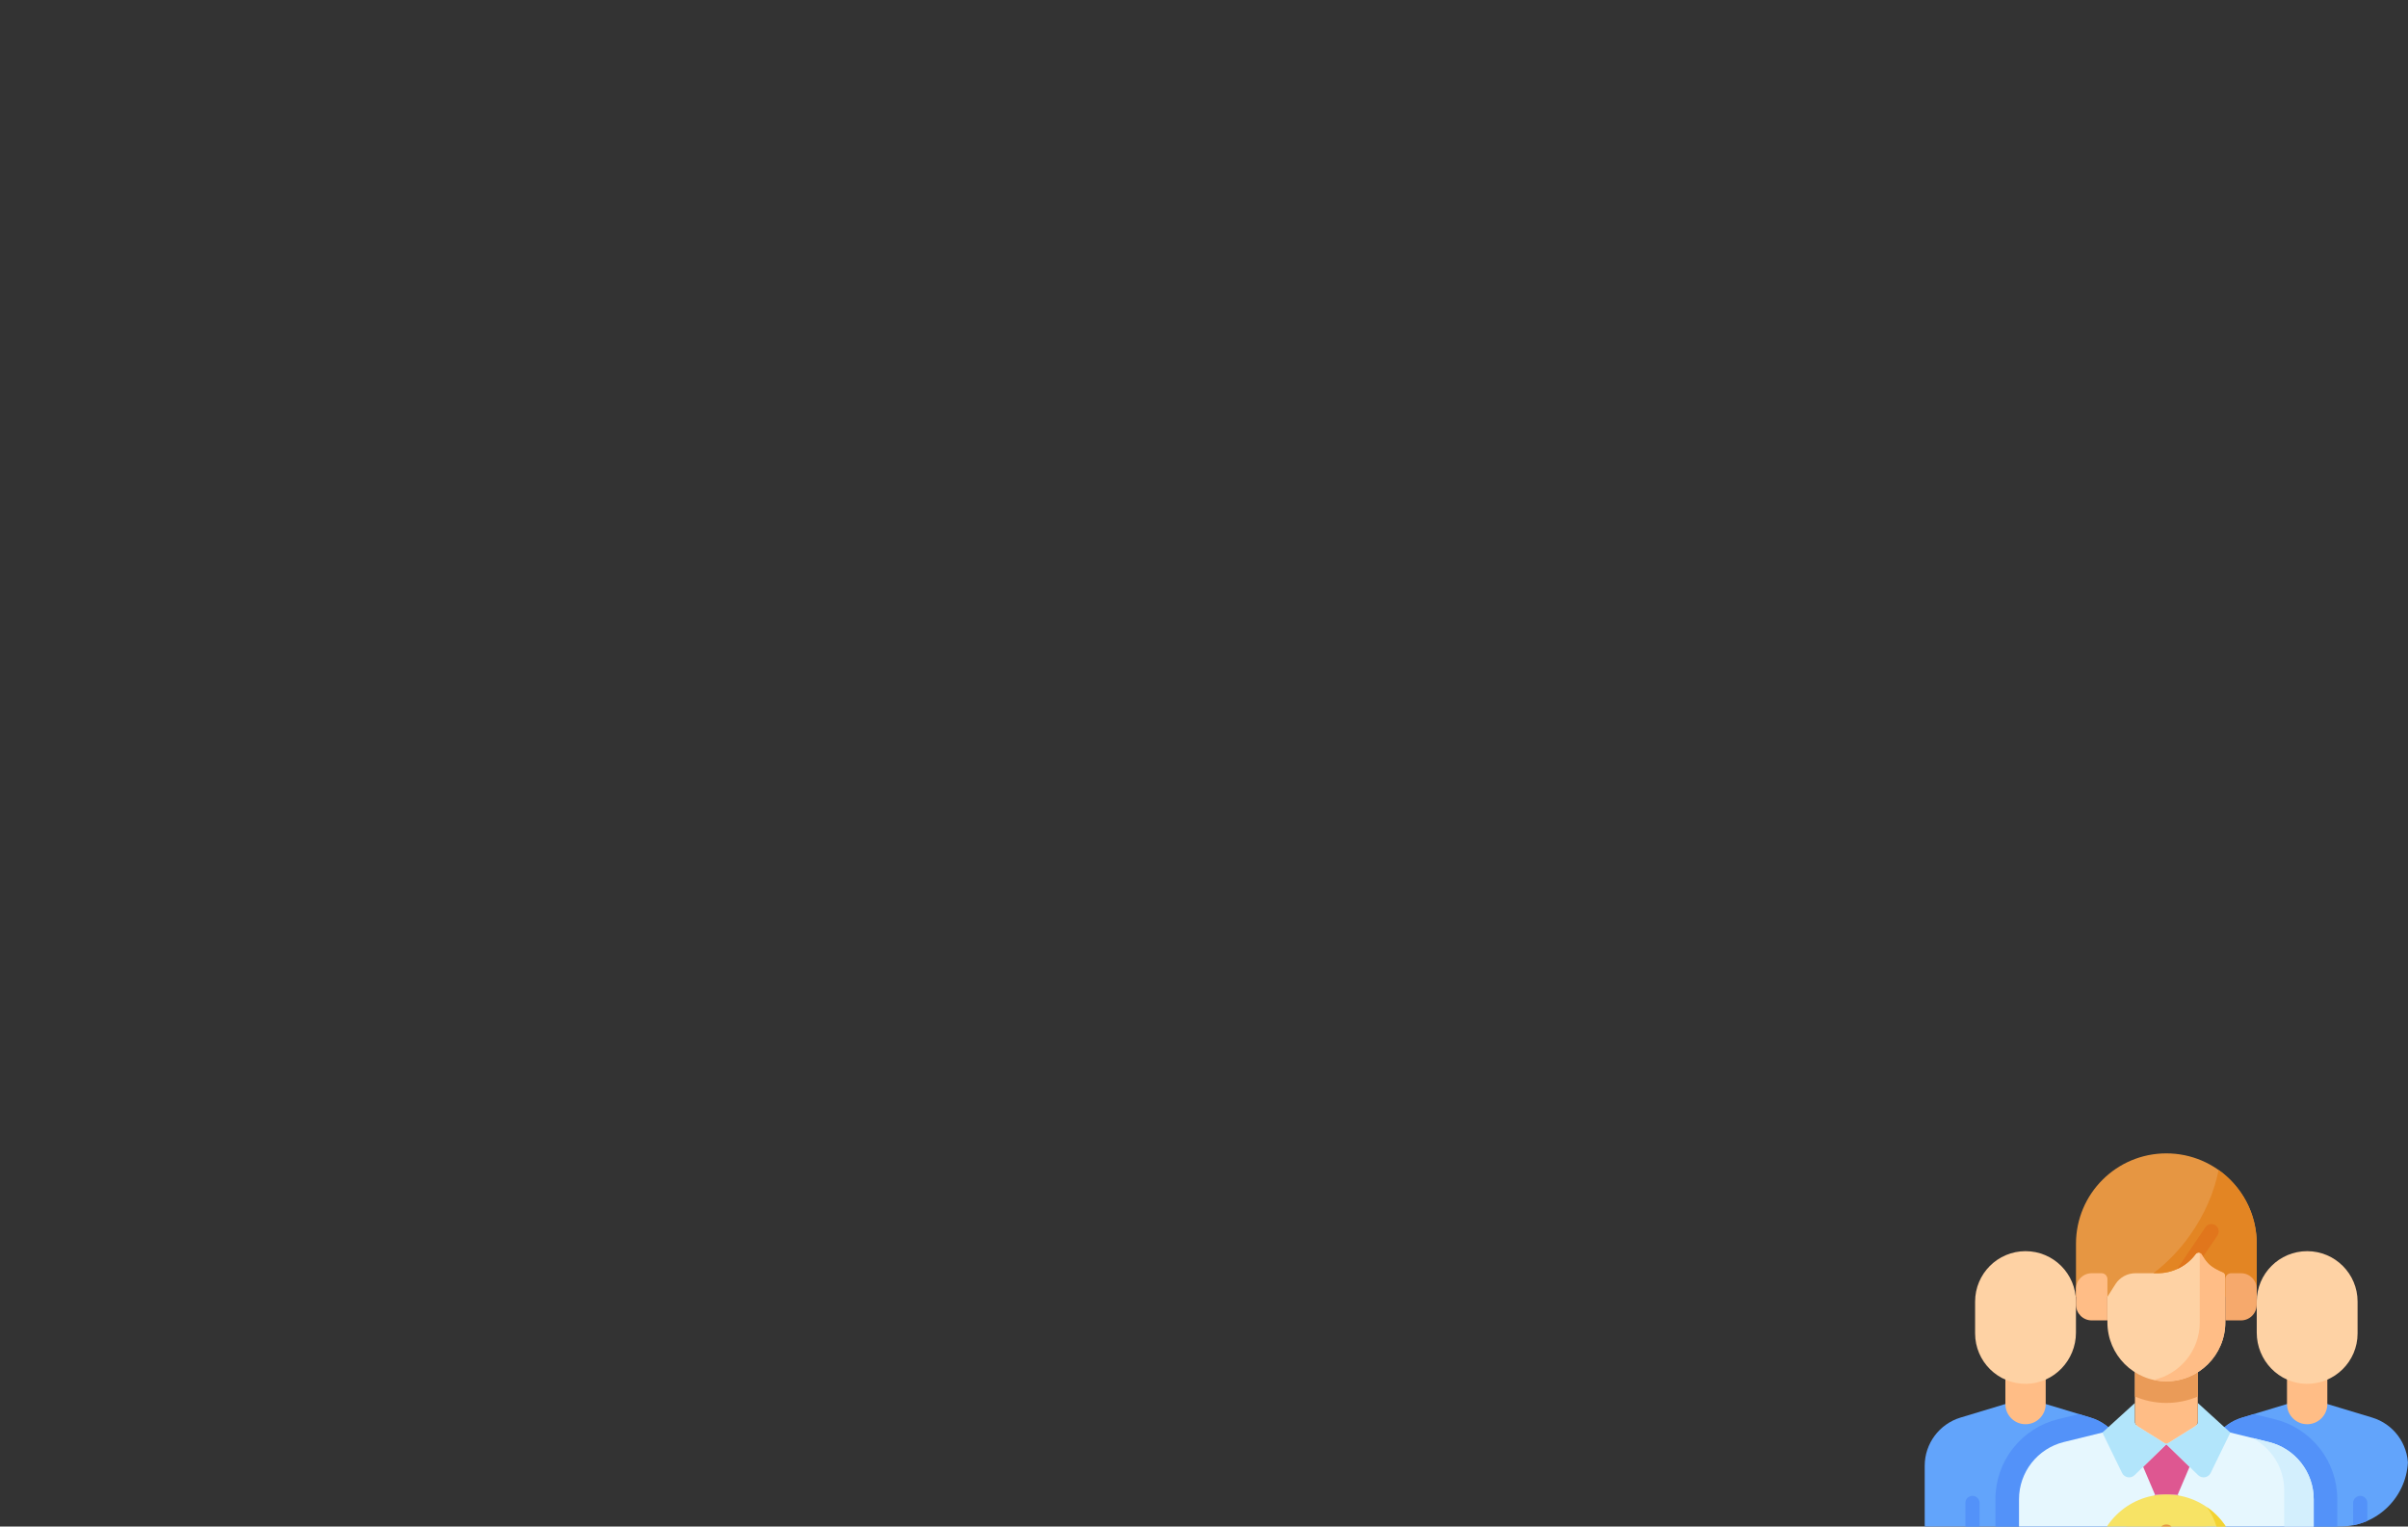<svg width="284" height="180" viewBox="0 0 284 180" fill="none" xmlns="http://www.w3.org/2000/svg">
<rect x="0" y="0" width="284" height="180" fill="#333333" stroke="none"/>
<g clip-path="url(#clip0_390_586)">
<path d="M227 179.809C227 180.423 227.498 180.922 228.113 180.922H250.785V172.843C250.785 170.222 249.068 167.91 246.558 167.152L241.271 165.555H236.513L231.226 167.152C228.717 167.91 227 170.223 227 172.843V179.809Z" fill="#62A4FB"/>
<path d="M235.341 176.789C235.337 174.611 236.066 172.496 237.41 170.782C238.753 169.068 240.634 167.855 242.75 167.339L245.178 166.742L246.558 167.159C249.067 167.917 250.784 170.229 250.784 172.851V180.929H235.341V176.789Z" fill="#5392F9"/>
<path d="M238.892 167.937C240.206 167.937 241.271 166.872 241.271 165.558V161.617L236.514 161.626V165.558C236.514 166.872 237.578 167.937 238.892 167.937Z" fill="#FFBD86"/>
<path d="M244.838 153.477V157.14C244.838 160.408 242.238 163.132 238.971 163.174C235.65 163.217 232.945 160.539 232.945 157.229V153.477C232.945 150.193 235.608 147.531 238.891 147.531C242.176 147.531 244.838 150.193 244.838 153.477Z" fill="#FED2A4"/>
<path d="M269.73 165.555L264.443 167.152C261.933 167.91 260.216 170.222 260.216 172.844V180.921H282.887C283.502 180.921 284.001 180.423 284.001 179.808V172.844C284.001 170.222 282.284 167.91 279.774 167.152L274.487 165.555H269.73Z" fill="#62A4FB"/>
<path d="M275.659 176.789C275.663 174.611 274.934 172.496 273.59 170.782C272.247 169.068 270.366 167.855 268.25 167.339L265.822 166.742L264.443 167.159C261.933 167.917 260.216 170.229 260.216 172.851V180.929H275.659V176.789Z" fill="#5392F9"/>
<path d="M272.108 167.937C270.794 167.937 269.729 166.872 269.729 165.558V161.617L274.486 161.626V165.558C274.487 166.872 273.422 167.937 272.108 167.937Z" fill="#FFBD86"/>
<path d="M266.161 153.477V157.14C266.161 160.408 268.761 163.132 272.028 163.174C275.349 163.217 278.054 160.539 278.054 157.229V153.477C278.054 150.193 275.391 147.531 272.107 147.531C268.823 147.531 266.161 150.193 266.161 153.477Z" fill="#FED2A4"/>
<path d="M251.793 167.977L243.414 170.036C240.307 170.8 238.122 173.586 238.122 176.786V185.4C238.122 186.015 238.62 186.513 239.235 186.513H271.765C272.38 186.513 272.878 186.015 272.878 185.4V176.786C272.878 173.586 270.694 170.799 267.586 170.036L259.208 167.977H251.793V167.977Z" fill="#E6F7FE"/>
<path d="M256.849 176.218L258.236 172.961L255.499 170.297L252.763 172.961L254.15 176.218H256.849Z" fill="#DE5791"/>
<path d="M256.849 176.219L258.236 179.476H252.763L254.15 176.219H256.849Z" fill="#E175A5"/>
<path d="M267.586 170.034L265.603 169.547C267.895 170.712 269.403 173.084 269.403 175.742V186.512H271.765C272.38 186.512 272.879 186.013 272.879 185.399V176.785C272.879 173.585 270.694 170.798 267.586 170.034Z" fill="#D3EFFD"/>
<path d="M259.208 165.43L263.047 168.922L260.725 173.683C260.449 174.251 259.698 174.381 259.246 173.941L255.501 170.296V170.144H255.744L258.885 168.181C258.984 168.119 259.065 168.033 259.122 167.931C259.178 167.829 259.208 167.714 259.208 167.597V165.43ZM251.793 165.43L247.954 168.922L250.276 173.683C250.553 174.251 251.303 174.381 251.756 173.941L255.501 170.296V170.144H255.257L252.117 168.181C252.018 168.119 251.936 168.033 251.88 167.931C251.823 167.829 251.793 167.714 251.793 167.597V165.43Z" fill="#B2E5FB"/>
<path d="M258.884 168.177L255.743 170.14C255.671 170.186 255.586 170.21 255.5 170.21C255.414 170.21 255.33 170.186 255.257 170.14L252.116 168.177C252.017 168.115 251.936 168.029 251.879 167.927C251.823 167.825 251.793 167.71 251.793 167.593V161.719H259.208V167.593C259.208 167.71 259.178 167.825 259.121 167.927C259.065 168.029 258.983 168.115 258.884 168.177Z" fill="#FFBD86"/>
<path d="M251.793 164.672C252.933 165.157 254.186 165.426 255.5 165.426C256.815 165.426 258.068 165.157 259.208 164.672V161.719H251.793V164.672Z" fill="#EA9B58"/>
<path d="M248.549 146.906V155.927C248.549 159.766 251.661 162.878 255.5 162.878C259.339 162.878 262.451 159.766 262.451 155.927V146.906H248.549Z" fill="#FED2A4"/>
<path d="M259.44 146.906V155.927C259.44 159.249 257.11 162.025 253.995 162.713C254.49 162.823 254.995 162.878 255.501 162.878C259.34 162.878 262.452 159.766 262.452 155.927V146.906H259.44Z" fill="#FFBD86"/>
<path d="M244.842 146.659V152.915H248.549L249.493 151.426C249.744 151.03 250.091 150.704 250.502 150.478C250.912 150.253 251.373 150.134 251.842 150.134H254.474C255.33 150.134 256.175 149.937 256.942 149.557C257.709 149.177 258.378 148.625 258.897 147.944L258.952 147.872C259.155 147.605 259.569 147.638 259.722 147.935C259.908 148.295 260.141 148.629 260.414 148.928C260.895 149.456 261.729 149.845 262.166 150.024C262.25 150.059 262.322 150.117 262.373 150.193C262.424 150.269 262.451 150.358 262.452 150.449V152.914H266.159V146.659C266.159 140.772 261.387 136 255.5 136C249.614 136 244.842 140.772 244.842 146.659Z" fill="#E69642"/>
<path d="M261.663 137.961C261.152 140.543 260.03 143.193 258.291 145.643C257.027 147.424 255.555 148.931 253.974 150.134H254.474C255.33 150.134 256.174 149.936 256.941 149.556C257.708 149.176 258.378 148.624 258.896 147.944L258.951 147.871C259.154 147.605 259.568 147.637 259.722 147.935C259.908 148.295 260.14 148.629 260.413 148.928C260.895 149.456 261.728 149.845 262.165 150.024C262.25 150.058 262.322 150.117 262.373 150.193C262.424 150.268 262.451 150.357 262.451 150.448V152.914H266.159V146.658C266.159 143.068 264.383 139.892 261.663 137.961Z" fill="#E38523"/>
<path d="M264.305 155.694H262.451V150.821C262.451 150.731 262.469 150.641 262.504 150.558C262.538 150.474 262.589 150.398 262.653 150.334C262.717 150.27 262.792 150.22 262.876 150.185C262.959 150.151 263.049 150.133 263.139 150.133H264.305C265.329 150.133 266.158 150.963 266.158 151.986V153.84C266.159 154.864 265.329 155.694 264.305 155.694Z" fill="#F6A96C"/>
<path d="M246.695 155.694H248.549V150.821C248.549 150.731 248.531 150.641 248.497 150.558C248.462 150.474 248.411 150.398 248.348 150.334C248.284 150.27 248.208 150.22 248.124 150.185C248.041 150.151 247.951 150.133 247.861 150.133H246.695C245.672 150.133 244.842 150.963 244.842 151.986V153.84C244.842 154.864 245.672 155.694 246.695 155.694Z" fill="#FFBD86"/>
<path d="M255.499 193.005C260.135 193.005 263.892 189.247 263.892 184.612C263.892 179.976 260.135 176.219 255.499 176.219C250.864 176.219 247.106 179.976 247.106 184.612C247.106 189.247 250.864 193.005 255.499 193.005Z" fill="#F7E365"/>
<path d="M260.294 177.719C261.276 179.124 261.801 180.798 261.799 182.512C261.799 187.148 258.041 190.905 253.406 190.905C251.623 190.905 249.972 190.348 248.612 189.4C250.129 191.575 252.648 192.999 255.5 192.999C260.135 192.999 263.893 189.242 263.893 184.606C263.893 181.754 262.469 179.235 260.294 177.719Z" fill="#F3D332"/>
<path d="M255.144 187.986L253.516 188.688C252.888 188.958 252.2 188.458 252.264 187.778L252.429 186.013C252.44 185.891 252.426 185.768 252.388 185.651C252.35 185.535 252.289 185.427 252.208 185.335L251.037 184.003C250.586 183.49 250.849 182.681 251.515 182.532L253.246 182.142C253.365 182.116 253.478 182.065 253.577 181.993C253.676 181.921 253.759 181.829 253.822 181.724L254.727 180.199C255.075 179.611 255.926 179.611 256.274 180.199L257.179 181.724C257.241 181.829 257.325 181.921 257.424 181.993C257.523 182.065 257.636 182.116 257.755 182.142L259.485 182.532C260.152 182.681 260.414 183.49 259.963 184.003L258.792 185.335C258.711 185.427 258.65 185.535 258.612 185.651C258.574 185.768 258.561 185.891 258.572 186.013L258.737 187.778C258.8 188.458 258.112 188.958 257.485 188.688L255.856 187.986C255.744 187.937 255.623 187.912 255.5 187.912C255.378 187.912 255.257 187.937 255.144 187.986Z" fill="#E69642"/>
<path d="M232.634 176.383C232.412 176.383 232.2 176.471 232.043 176.627C231.887 176.784 231.799 176.996 231.799 177.218V180.925H233.469V177.218C233.469 176.996 233.381 176.784 233.224 176.627C233.068 176.471 232.855 176.383 232.634 176.383ZM278.367 176.383C278.145 176.383 277.933 176.471 277.776 176.627C277.62 176.784 277.532 176.996 277.532 177.218V180.925H279.202V177.218C279.202 176.996 279.114 176.784 278.957 176.627C278.801 176.471 278.588 176.383 278.367 176.383Z" fill="#5392F9"/>
<path d="M261.295 144.483C261.202 144.42 261.097 144.376 260.986 144.353C260.875 144.331 260.761 144.33 260.65 144.352C260.539 144.373 260.434 144.416 260.34 144.478C260.245 144.541 260.164 144.621 260.101 144.714L256.806 149.59C256.798 149.603 256.791 149.615 256.783 149.628C257.615 149.249 258.341 148.67 258.896 147.943L258.951 147.87C259.154 147.604 259.568 147.636 259.721 147.934C259.759 148.006 259.801 148.083 259.847 148.162L261.526 145.678C261.59 145.584 261.634 145.479 261.656 145.368C261.679 145.258 261.68 145.144 261.658 145.033C261.637 144.922 261.594 144.816 261.531 144.722C261.469 144.628 261.389 144.547 261.295 144.483Z" fill="#E1761C"/>
</g>
<defs>
<clipPath id="clip0_390_586">
<rect width="284" height="180" rx="8" fill="white"/>
</clipPath>
</defs>
</svg>
